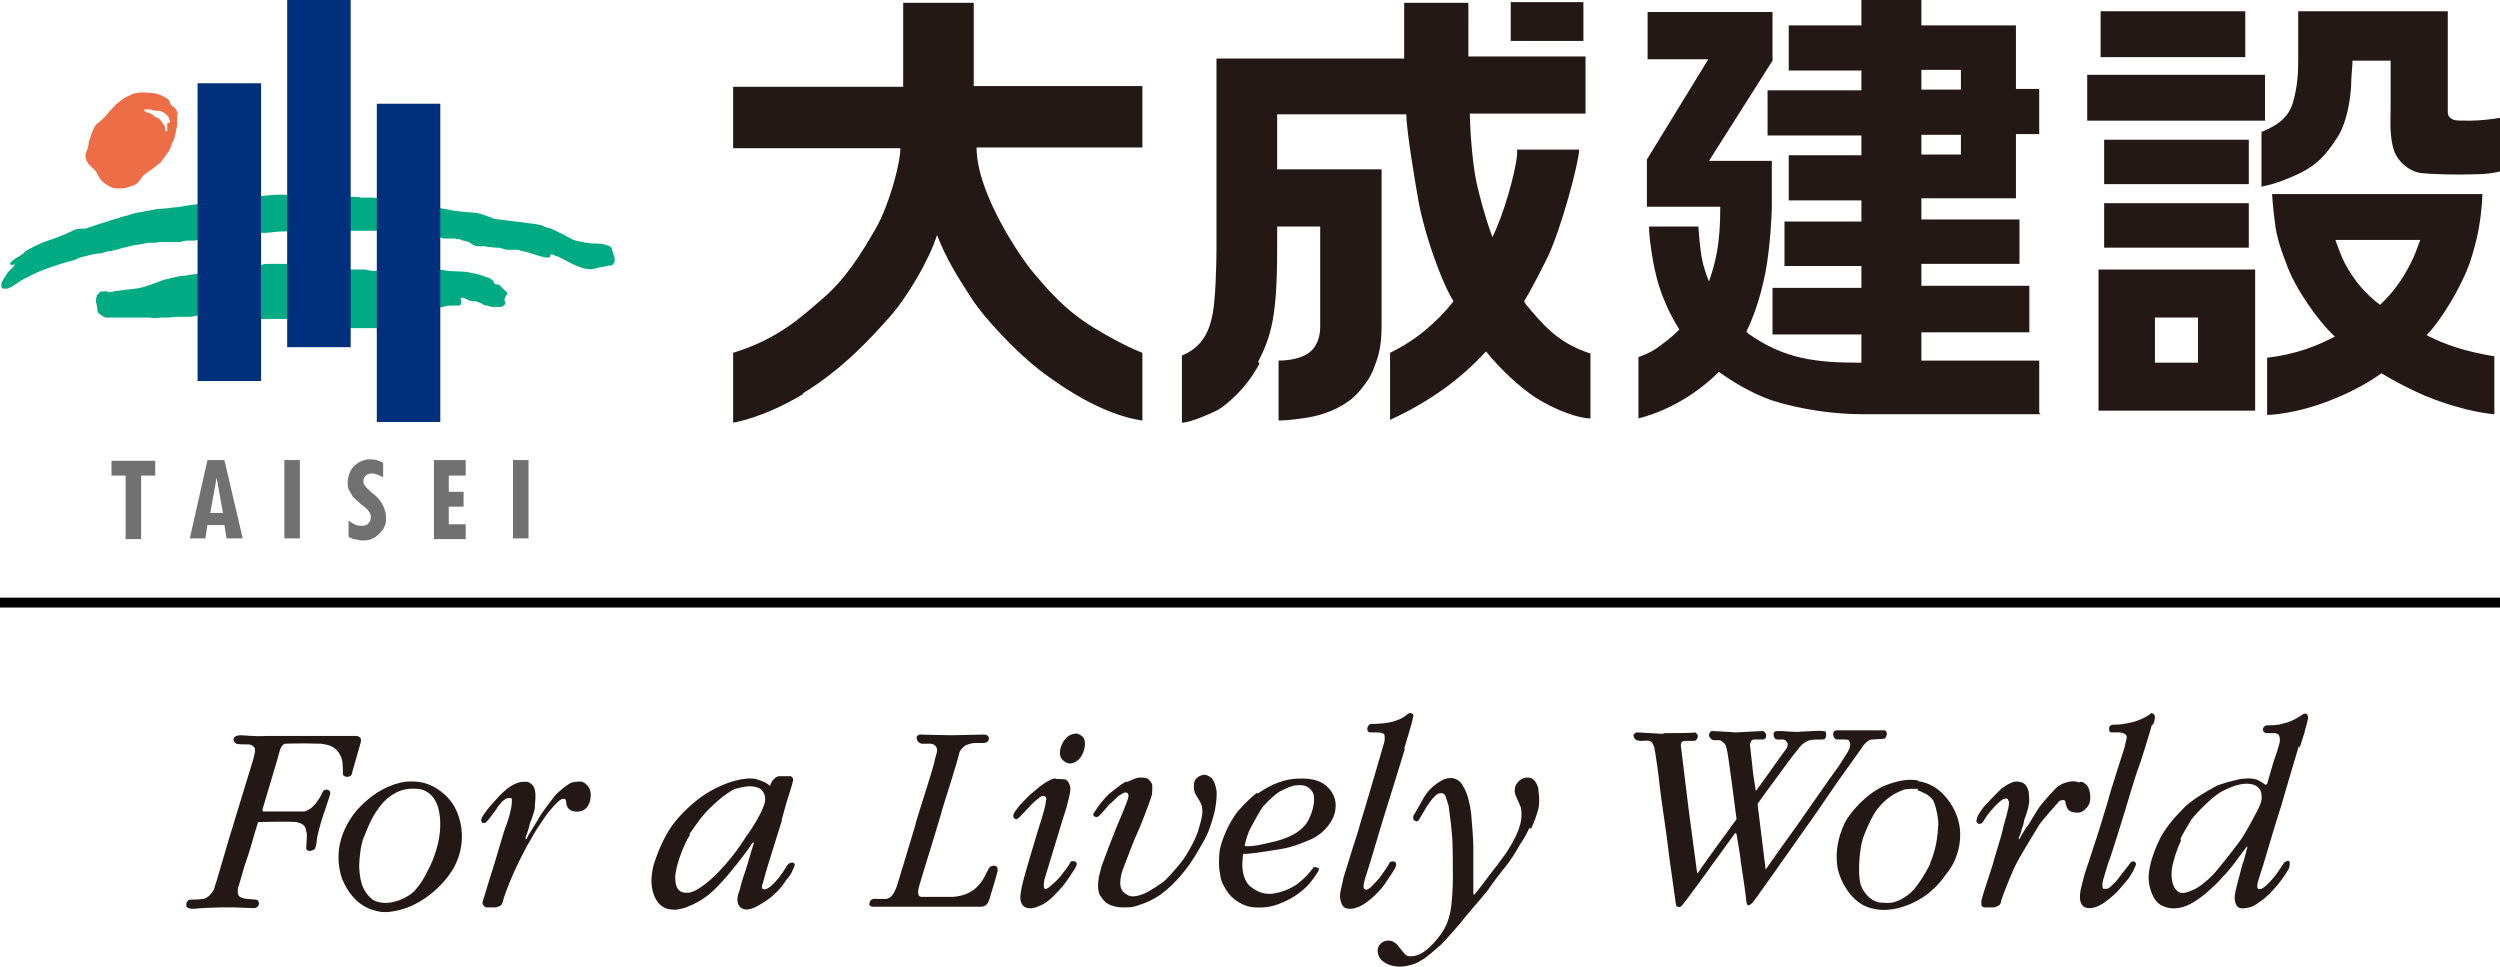 <?xml version="1.0" encoding="UTF-8"?>
<svg xmlns="http://www.w3.org/2000/svg" version="1.1" viewBox="0 0 354.3 137.1">
  <defs>
    <style>
      .cls-1 {
        fill: #727171;
      }

      .cls-2 {
        fill: #231815;
      }

      .cls-3 {
        fill: #002f7b;
      }

      .cls-4 {
        fill: #00ab84;
      }

      .cls-5 {
        fill: #ed6d46;
      }
    </style>
  </defs>
  <!-- Generator: Adobe Illustrator 28.7.2, SVG Export Plug-In . SVG Version: 1.2.0 Build 154)  -->
  <g>
    <g id="rogo">
      <g>
        <g>
          <path class="cls-5" d="M25.3,16.3c-.2-.6-.5-1-.7-1.2-.2,0-.3-.2-.5-.4,0-.2,0-.5-.4-.7-.2-.2-1.1-.6-1.4-.7-.3-.1-1.5-.2-2.1-.2,0,0-.6,0-.9.1-.4,0-.7.2-1.1.4-.5.2-1,.6-1.4.9-.4.3-.8.8-1.2,1.2-.4.4-.7.9-1,1.1-.3.3-.5.5-.8.7-.3.2-.6.8-.7,1.2-.2.4-.3.8-.4,1.1-.2.3-.1.7-.2.9,0,.2-.1.4-.3.9-.2.5,0,1.2.2,1.4.1.3,1,1,1.2,1.3.2.3.4.9.8,1.3.4.4.9.7,1.1.8.2.1.6.3.8.3.3,0,.4,0,.7,0,.3,0,.6,0,.9-.1.4-.1.6-.2.6-.2.6-.1.9-.4,1.1-.6.3-.3.5-.7.8-1,.3-.3.6-.4.8-.6.2-.1,1-.7,1.3-1,.1,0,.2-.1.3-.2.2-.3.4-.6.5-.7.1-.2.6-.8.7-1,.1-.2.2-.5.3-.7,0-.2.3-.6.4-1,.1-.4.4-1.7.4-1.8s0-.5,0-1.1,0-.4-.1-.6ZM23.7,17.5s0,.1,0,.3c0,.1,0,.4,0,.5s0,.3,0,.3c0,0-.4,0-.3-.1,0-.1,0-.2,0-.4,0-.2-.3-.5-.4-.7,0-.1-.1-.2-.3-.4-.2-.3-.7-.4-.8-.5-.1,0-.2,0-.2-.2,0,0,0-.1-.1-.1,0,0-.4-.1-.5-.2-.2,0-.4-.1-.5-.2h-.1c0,0,0,0,0-.1-.1,0-.1-.2,0-.2.1,0,.4,0,.5,0,.1,0,.4,0,.6.1.1,0,.3.1.5.1.2,0,.3,0,.4,0,0,0,.1,0,.2,0,0,0,.2.1.2.1.3.1.8.5,1,.8,0,.2.2.5.2.7Z"/>
          <g>
            <path class="cls-4" d="M3.3,35.8c1.4-.9,2.9-1.5,3.5-1.7.7-.2,2.7-1,3.1-1.2.7-.4,1.1-.5,1.7-.5,0,0,.2,0,.5,0,.2,0,.5-.2.6-.2.1,0,.8-.3,1.5-.5.7-.2,1.4-.4,1.5-.5.3,0,1.9-.6,2.5-.7.5-.2,1.3-.4,1.5-.4.2,0,.7-.1,1-.2.3,0,1.2-.2,1.7-.3.5,0,1.7-.1,2.2-.2.5,0,1.6-.2,2.1-.3,0,0,1.5-.2,1.9-.2.3,0,8-1,8.2-1.1.3,0,1.8-.2,2.3-.2.5,0,1.4,0,2,0,.5,0,8,.3,8.3.3.3,0,.6,0,.8,0,.4,0,.6,0,.9.1.3,0,1.4,0,1.6,0s1,.1,1.2.1c.3,0,7.8,1.4,8.1,1.4.3,0,.6,0,.9.1.3,0,1.1.2,1.6.3.4,0,1.6.2,2.1.2.5,0,1.3.1,1.8.3.5.2,1.2.4,1.6.6.4.1,2.5.3,3.1.4.4,0,1.5.2,2.3.3.6,0,1,.2,1.2.2.2,0,.6.3,1.1.4.3,0,.6.2.8.3.3.1.5.2.6.3.4.1,1.7.9,2.2,1.1.5.2,2.3.5,2.6.5.3,0,1.5,0,1.9.2.4.1.8.2.9.5,0,.2.3,1,.4,1.3,0,.2,0,.5,0,.6,0,0-.3.5-.4.5-.2,0-.9.1-1.1.2-.2,0-1.2.2-1.4.3-.5.1-.7.1-1.6-.1,0,0-1.4-.5-1.9-.8-.5-.3-1.5-.8-1.8-.9-.2,0-.4-.2-.5-.2-.2,0-.5-.1-.4,0,0,.2,0,.4-.4.4-.4,0-1.1-.2-1.4-.3,0,0-1.3-.4-1.6-.5-.3,0-.8-.2-1.2-.3,0,0-.3,0-.4,0-.3,0-.7,0-1,0-.5,0-1-.3-1.4-.3-.4,0-.7,0-1.1-.1-.4,0-.5,0-.7-.1-.1,0-.2,0-.3,0-.3,0-.5,0-.8,0-.4,0-.8-.3-1.1-.5-.3-.2-.5-.2-.9-.3-.2,0-.3-.1-.5-.2-.3,0-.5,0-.7-.1-.2,0-.6,0-.9,0-.3,0-.6,0-.7,0-.2,0-.5-.2-.8-.2,0,0-7.5-1-8-1s-.5.1-.6.1-.2,0-.3,0c-.3,0-.5,0-.7,0s-.6,0-.8,0c-.2,0-1.1,0-1.3,0-.2,0-.6,0-1,0-.4,0-7.7,0-8.1,0-.5,0-.6.1-.8.1-.1,0-.3,0-.7,0-.4,0-1.8.2-2.2.2-.4,0-.4,0-.8,0-.4,0-7.7.7-8,.8-.3,0-.6.2-.7.2-.3,0-.3.1-.6.1s-.3,0-.5,0-.4,0-.5,0c-.3,0-.5.1-1,.2-.4,0-.5,0-.9,0-.3,0-.7,0-.8,0s-.5,0-.6,0c-.1,0-.4,0-.6,0-.1,0-.4.1-.6.1-.3,0-.7,0-.9,0-.4.1-1.2.2-1.7.3-.4,0-1.3.3-1.9.4-.6.2-1.4.4-1.9.5-.2,0-.4,0-.6.1-.2,0-.5.2-.7.2-.4,0-1,.1-1.4.2-.4.1-1.2.3-1.6.4-.4.2-.8.4-1.3.5-.4.1-1.2.3-1.7.5-.6.2-1.8.6-2.3.8-.6.2-2.4,1.1-3.1,1.5-.7.5-1,.7-1.2.8-.1,0-.4.3-.7.3-.1,0-.2,0-.2,0,0,0-.2,0-.3,0,0,0-.2,0-.3-.2,0-.1,0-.4,0-.5,0-.2.1-.3.2-.4,0-.1.1-.3.2-.4,0,0,.4-.6.5-.8.2-.2.8-.8.9-.9.2-.2,0-.3-.1-.2-.3.1-.7,0-.3-.4.2-.2.6-.5.8-.6.2-.1.4-.2.5-.3.1-.1.6-.4.6-.4Z"/>
            <path class="cls-4" d="M15.2,41.4c.1,0,.3,0,.4,0,.3,0,.5-.1.5-.1,1.1-.2,2.6-.3,3.1-.4.5,0,1.7-.4,2-.5.3-.1,1.9-.7,2.2-.8.3,0,1.9-.5,2.4-.5s1.3-.2,1.5-.2c.2,0,.5-.1,1-.1.5,0,8-1.1,8.3-1.2.3,0,.5-.1,1-.2.5,0,1.5,0,1.8,0,.3,0,.7,0,.9,0,.2,0,.5,0,.8,0,.3,0,7.9.8,8.2.8.3,0,.8,0,1.1,0,.3,0,1.1,0,1.3,0,.2,0,.9.2,1.1.2s.5,0,.8,0c.3,0,8.1-.2,8.5-.2.3,0,1,.1,1.4.2.4,0,1.8.1,2.1.1.2,0,.7,0,1.2.2.5,0,.9.2,1,.2.2,0,1.2.4,1.5.5.2,0,.6.4.7.6,0,.3.3.3.4.3s.3,0,.5.2c.2.2.3.4.4.4,0,0,.3.3.4.4.2.1.3.4,0,.6,0,.1-.3.5-.2.7,0,0,.3.3,0,.6-.2.2-.4.3-.6.3-.1,0-.6,0-1,0-.3,0-.6-.1-.9-.2-.3,0-.5-.1-.6-.2-.1,0-.2-.2-.4-.2-.1,0-.3-.1-.5-.2-.2,0-.7,0-.9-.1-.1,0-.5-.2-.9-.4-.2,0-.4,0-.4,0,0,0-.1.1,0,.2,0,.2.2.5,0,.7,0,.1-.1.2-.3.2-.2,0-.3,0-.6,0-.3,0-1.2,0-1.6.2-.4,0-.7.2-.9.4-.3.1-3.7,1.5-4.7,1.8-1,.3-2.9.8-3.3.8s-2,0-2.4,0-1.9,0-2.2,0c-.3,0-8.1-1.3-8.4-1.3-.3,0-.4,0-.6,0-.2,0-.3,0-.5,0-.2,0-.3,0-.7,0-.4,0-.8,0-1.2,0-.4,0-.7,0-1,0-1.2-.4-7.4-.9-8.1-.8,0,0-.4.2-.8.3-.6.2-1.3.2-1.8.2,0,0-.5,0-.7,0-.2,0-.9,0-1.5.1-.3,0-.5,0-.7,0-.2,0-.5,0-.5,0,0,0-.8.2-1.6,0,0,0-1,0-1.5,0h-1.5c-.4,0-1.3,0-1.8,0s-.6,0-.9,0c-.7.1-.9-.2-1.1-.3-.4-.2-.6-.5-.6-.7s0-.4-.1-.8c0-.1,0-.2-.1-.3,0-.4,0-.7.1-.8,0,0,0,0,0-.1,0-.1,0-.2.2-.3.1-.1.2-.3.4-.4.2,0,.5,0,.6,0,0,0,.2,0,.3-.1Z"/>
          </g>
          <g>
            <rect class="cls-3" x="28" y="11.8" width="9" height="42.2"/>
            <rect class="cls-3" x="53.4" y="14.7" width="9" height="45.1"/>
            <rect class="cls-3" x="40.7" width="9" height="49.2"/>
          </g>
          <g>
            <polygon class="cls-1" points="22 67.4 22 65.3 15.8 65.3 15.8 67.4 17.8 67.4 17.8 76.4 20 76.4 20 67.4 22 67.4"/>
            <rect class="cls-1" x="40.3" y="65.2" width="2.2" height="11.1"/>
            <rect class="cls-1" x="72.7" y="65.2" width="2.2" height="11.1"/>
            <path class="cls-1" d="M29.4,65.2l-2.5,11.1h2.2l.3-1.9h2.4l.3,1.9h2.3l-2.6-11.1h-2.5ZM29.8,72.7l.9-5,.9,5h-1.7Z"/>
            <path class="cls-1" d="M52.6,69.7c-.2-.1-.8-.7-.9-.9-.2-.2-.2-.4-.2-.6,0-.3.1-.5.1-.5.2-.3.5-.6,1.1-.6.5,0,1.1.3,1.3.4.2,0,.3.2.3.2v-2.1c-.1-.1-.9-.4-.9-.4-.4-.1-.9-.1-1.1-.1-.6,0-1.3.3-1.7.6-.4.3-.8.7-.9,1-.3.6-.5,1.2-.4,2.2,0,.5.6,1.2.7,1.5.2.2.9.8,1.2,1.1.4.3.9.6,1.2,1.2.3.4.1,1.1,0,1.2-.4.7-.9.6-1.4.6-.5,0-1-.3-1.1-.4,0,0,0,0-.5-.3v2.3s.4.2.7.3c.3,0,.9.2,1.2.2.3,0,.9,0,1.3-.2.6-.2,1.2-.7,1.7-1.4.2-.4.4-.8.4-1.1,0-.2,0-.7,0-.7,0-.6-.3-1.5-.8-2.2-.5-.7-1.2-1.2-1.4-1.3Z"/>
            <polygon class="cls-1" points="61.5 65.2 61.5 74.3 61.5 74.3 61.5 76.4 66 76.4 66 74.3 63.6 74.3 63.6 71.8 65.7 71.8 65.7 69.7 63.6 69.7 63.6 67.4 66 67.4 66 65.2 61.5 65.2"/>
          </g>
        </g>
        <path class="cls-2" d="M113.9,55.8c-5.8,3.5-10,4.1-10,4.1v-9.9c6.2-1.9,9.5-4.9,12.7-7.7,3.3-2.8,5.6-6.6,7.5-9.9,1.9-3.3,3.5-9.2,3.5-11.4h-23.7v-8.7h24.1V.4h10v11.8h23.9v8.7h-23.5c0,6.5,6.3,15.7,8.1,17.8,1.8,2.1,4.3,5.2,8.6,7.8,4.3,2.6,6.8,3.5,6.8,3.5v9.6c-5.7-.8-11.6-4.9-14.5-7.1-2.9-2.2-7.7-7.1-9.7-10.2-2-3.1-3.6-5.6-4.9-9-1.1,3.5-4.2,8.8-6.7,11.6-2.4,2.7-6.6,7.4-12.4,10.9ZM214.1,5.8V.3h10.3v5.5h-10.3ZM178.3,51.3c1.9-3.8,2.7-6.5,2.7-16.1h0v-3.1h6.1v14.2c0,1.5-.5,2.9-1.6,3.7-1.1.8-2.8,1.1-4.3,1.1v8.5c.9,0,3.2-.2,5-.6,1.8-.4,4.6-1.4,6.4-3.5,1.5-1.8,1.8-2.4,2.5-4.4.7-2,.7-4,.7-5.5v-13.6h0v-8h-14.8v-7.8h18.3c0,2.1,1.2,9.4,1.8,12.7.8,3.9,2.1,7.7,3.3,10.6.4.9.9,2.1,1.6,3.2-2.4,3-5.3,5.5-9,7.3v9.5c5.9-2.7,10.2-6,13.6-9.7,2,2.5,4.8,5.1,7.1,6.6,2.7,1.7,6,2.9,7.7,2.9v-9.2c-4.7-1.5-6.8-4.2-9.1-6.9-.1-.1-.2-.3-.3-.5,1.2-2,2.3-4.2,3.4-6.4,1.9-4.1,4.3-13,4.4-15.1h-8.8c.2,1.5-1.4,7.6-2.9,11.1-.2.5-.4.9-.6,1.3-1.1-3-1.8-5.8-2.2-7.5-.7-3.1-1-8.5-1-10h16.4v-8.1h-16.6V.4h-9.1v7.9h-26.6v8.1h0v7.8h0v8h0v3h0s0,4.3-.3,7.4c-.4,4.9-2.1,6.7-4.6,7.8v9.5c1.2,0,4.1-1.3,5.1-1.8,1-.6,4-2.9,5.9-6.6ZM289,58.5v-7.4h-16.7v-4h15.3v-6.6h-15.3v-3.1h13.9v-6.3h-13.9v-3h13.4v-9.1h3.3v-6.4h-3.3V3.6h-13.4V0h-8.5v3.6h-10.3v6.4h10.3v2.8h-13.3v6.4h13.3v2.8h-10.3v6.4h10.3v3h-10.9v6.3h10.9v3.1h-12.6v6.6h12.6v4h-.2c-6.2,0-10.7-.5-15.8-4.1-.1-.1-.2-.2-.3-.3h0c.9-1.9,1.9-4.4,2.7-8.4.7-3.7.9-8.4.9-9.1h0v-6.7h-8.9l9-14.2V1.7h-17.7v6.7h8.6l-8.7,14.2v6.7h10.4c0,5.5-.7,7.9-1.6,10.6-.5-1.2-.8-2.3-.9-2.8-.4-1.5-.6-5-.6-5h-7s0,1.1.2,2.5c.2,1.5.5,3.3.8,4.4.3,1.3,1.2,4.4,3.3,7.7-1.3,1.3-2.2,1.9-3,2.5-1.2.9-2.8,1.4-2.8,1.4v8.7c4.7-1.2,8.7-3.9,11.4-6.6,2.1,1.5,4.6,3,7.4,4,4.3,1.4,9.2,2,12.8,2h25.4ZM272.3,9.9h5.6v2.8h-5.6v-2.8ZM272.3,19.1h5.6v2.8h-5.6v-2.8ZM297.7,1.6h20.5v6.5h-20.5V1.6ZM318.7,19.8h-20.5v6.3h20.5v-6.3ZM298.2,35.1h20.5v-6.3h-20.5v6.3ZM321,10.6h-25.2v6.5h25.2v-6.5ZM321.3,50.7c4.2-.5,7.1-1.7,9.6-3-2.5-2.3-5.8-7.1-6.9-10.4,0,0-1.1-2.6-1.5-5-.4-2.8-.5-4.8-.5-4.8h7.6s14.8,0,14.8,0h0s7.4,0,7.4,0c0,0,0,2-.5,4.8-.4,2.4-1.3,5-1.3,5-1.1,3.1-3.8,7.8-6.1,10.2,2.5,1.3,5.4,2.3,9.6,3v8.2s-3.9-.2-9.8-2.6c-2.3-1-4.4-2.1-6.2-3.2-1.8,1.3-4,2.5-6.4,3.5-5.7,2.4-9.8,2.4-9.8,2.4v-8ZM331,34.1c.4,1.1.8,2.2,1.3,3.2,1.4,2.6,3,4.4,5,5.9,1.7-1.6,3.1-3.4,4.4-6,.5-1,.9-2.1,1.3-3.2h-12ZM297.4,38.2h22.2v20h-22.2v-20ZM305.4,51.4h6.1v-6.4h-6.1v6.4ZM320.7,26.4s1.6-.2,4.7-1.6c3.1-1.4,4.3-3,5.7-5.1,1.5-2.1,2-5.7,2.1-7.5,0-1.3.2-2.9.2-3.6h5.4v6.7c0,1.5-.2,4.1.5,6.1.6,1.6,2.1,2.8,3.6,3.1,1.5.2,5.4.3,7.7.2,2.3,0,3.7-.4,3.7-.4v-7.6c-1.1.2-2.9.4-4.3.4-1,0-1.9,0-2.2-.1-.6-.2-.9-.6-.9-1.1V1.6h0c0,0-21.2,0-21.2,0v6.9h0c0,1.3,0,3.6-.8,6.2-.8,2.6-3.3,3.5-4.4,4v7.8Z"/>
        <rect y="84.7" width="354.3" height="1.4"/>
        <g>
          <path class="cls-2" d="M40.8,104.3s6.5,0,6.9,0c.7,0,2.7,0,2.7,0,.9,0,.8.7.7,1-.1.3-1.1,3.8-1.2,4.2,0,.4-.4.6-.7.6-.3,0-.6-.2-.6-.4,0-1,0-2.1-.4-2.7-.3-.6-.8-1.4-2.7-1.6-3-.1-5.1,0-5.1,0-.4.1-.6.6-.7.8,0,.2-2.5,8.5-2.5,8.5,0,0,0,.3.1.3.8,0,4.1,0,4.3,0,.6,0,1.3,0,1.6,0,0,0,1.2-.4,1.8-1.5.4-.5.7-1.2.7-1.2.2-.6,1.2-.5,1.1.2-.2.8-.6,1.8-.7,2.2,0,0-.5,1.4-.6,1.8-.1.4-.6,2.1-.6,2.6,0,.5-.2,1-.2,1,0,.3-.4.4-.7.5-.2,0-.5,0-.6-.3,0-.7.2-2.1,0-2.5-.1-.4-.1-1.1-1.5-1.3-.9-.1-5.3,0-5.3,0-.2.4-1.2,4.1-1.4,4.6,0,0-.5,1.5-.6,1.8-.1.4-.9,3.1-.9,3.1,0,.8-.1,1.2,1.3,1.4.4,0,1.2.1,1.2.1.4,0,.5.3.5.6,0,.3-.4.6-.6.6-.8,0-2.7-.1-2.7-.1,0,0-1.5,0-2.1,0s-3.3.1-3.8.2c-.6,0-1.2-.1-1.1-.6,0-.4.3-.7.6-.7.8,0,1.9-.1,1.9-.1.4-.2.8-.3,1.4-1.3.4-1.1,2.4-8.2,2.7-9,0,0,2.7-8.9,2.9-9.5.2-.9.3-1,.2-1.6,0,0-.3-.5-.9-.5s-1.5,0-1.7-.1c-.1-.1-.4-.2-.4-.6s.5-.6,1-.6c.6,0,1.8.2,3.7.1,1.1,0,3.1,0,3.1,0Z"/>
          <path class="cls-2" d="M60.2,111c1.3.3,3.4,1.6,4.4,3.7,1,2.1,1.4,5.2-.3,8.3-1.7,2.9-4.5,4.9-6.8,5.7,0,0-2.2.8-3.7.5-.9-.2-3.6-.6-5.3-4.6-.9-2.6-.9-6.1,2-9.7,1.8-2,3.8-3.4,6.3-4,1.8-.4,3.5.1,3.5.1ZM62.1,119.4c.4-1.7.5-4.3-.4-5.9-.8-1.5-2.2-1.7-2.5-1.7-1.8-.2-3,.5-3,.5-1.4.7-2.2,1.7-2.8,2.6-1,1.4-1.6,3.3-1.9,3.9,0,0-.5,1.2-.6,3.9.1,3.1,1,4,1.9,4.8,1.9,1.1,4.5,0,5.7-1,.4-.4,1.3-1.4,1.9-2.7.8-1.4,1.4-3,1.7-4.4"/>
          <path class="cls-2" d="M82.2,110.7c.2,0,.5.2.7.3.6.5.9,1,.8,2-.1,1.1-.7,2.2-2.3,2-.5-.1-.9-.3-1.1-.9-.1-.5,0-.7-.3-.9-.1,0-.3,0-.5.1-.5.3-1.3,1.2-2,2.1,0,0-1.6,2.3-1.9,2.9-.9,1.5-2.7,4.8-3.9,8.1-.5,1.3-.4,1.6-.7,1.9-.3.2-.7.3-.9.3h-1.1s-.3,0-.4-.2c-.1-.1-.3-.4-.2-.6.1-.4,1.7-5.5,1.7-5.5.2-.6,1.5-5.2,1.7-5.5.5-1.3.6-2.2.7-2.6,0-.3.1-.8,0-1.1-.1,0-.4,0-.5,0-.2,0-.4.2-.6.3-.1.1-.3.2-.4.4-.3.3-.6.7-.6.8-.4.5-1,1.4-1.3,1.7-.3.4-.5.4-.7.3-.1,0-.2-.2-.2-.4,0-.2.2-.6.6-1.1.2-.3.5-.7.8-1,.7-.8,1.4-1.6,1.9-2,.4-.4,1.5-1.2,2.5-1.3.3,0,.6,0,.8,0,.5.2.9.6,1,1.2.2.7,0,1.8,0,2.5,0,.2-.3,1.2-.7,2.2-.2.9-.5,1.7-.6,1.9,0,.3,0,.4,0,.4,0,0,0,0,.2-.2,0-.2.5-.9.9-1.6.4-.6.8-1.3.9-1.5.3-.5,2.1-3,2.6-3.4.2-.2.5-.4.7-.6.4-.3.8-.6,1-.7.4-.2,1.3-.3,1.8-.2Z"/>
          <path class="cls-2" d="M110.8,116.3s-1.7,5.5-1.9,6.1c-.2.6-.6,2-.8,2.8-.4.9.2,1.1,1,.5.8-.6,1.8-1.9,2.4-3,.5-.7,1.3-.5,1.1,0-.2.5-.5,1.3-1,1.8-.3.3-1.2,2.2-3.9,3.7-.3.2-1,.6-1.8.7-.7,0-1.3-.3-1.4-1.3,0-.7.2-1.1.4-1.7,0-.3.5-1.8,1-3.3.4-1.4.8-2.7.9-3,0-.2,0-.3-.2-.1-.8,1.3-3.4,4.6-4.7,5.9-.6.6-2,2.3-5,3.3-.5.1-1,.3-1.6.2-1.2,0-2.5-.8-2.9-3.1-.2-1.2,0-2.8.6-4.3.7-2,1.7-3.8,2.4-4.7.9-1.2,2.8-3.2,4.8-4.4,2.7-1.7,5.5-2.3,6.9-2,1.1.3,1.8.7,2,1,.2-.4.3-.7.4-.8.2-.2.5-.6,1-.6.4,0,.9,0,1.6,0,.3.2.3.4.3.6-.1.6-.8,2.6-.9,3-.1.4-.7,2.5-.7,2.5ZM97.8,118.3c-.9,1.3-2.2,4.8-2.1,6.2,0,1.3.5,2.2,2,2,.6-.1,1.1-.4,2.1-1.1,2.8-2.1,5.4-5.9,5.9-6.8,1-1.3,2.1-3.2,2.5-4.3.2-.5.3-.9.2-1.5-.1-.3-.2-.7-.8-1.1-1.1-.5-2.3-.2-3.4.1-1.3.5-3.6,2.6-4.6,3.8-.5.6-1.1,1.5-1.9,2.6Z"/>
          <path class="cls-2" d="M134.8,104.2c.8,0,4.1-.1,4.6-.1,1.1,0,.9,1.2,0,1.2,0,0-.6,0-1.2,0-.6,0-1.5.3-1.7.6-.3.3-.5.5-.6,1,0,.3-2.1,7-2.3,7.6-.1.6-3.2,10.5-3.4,11.3-.1.5-.2,1.2.3,1.3.3,0,2.3,0,2.6,0s1.7,0,2,0c1.1-.1,3.4-.4,4.7-3.4.2-.3.3-.7.6-.9.2-.1.6-.2.8,0,.1,0,.2.3.2.6,0,.1-.9,3.2-1.2,4.1-.2.5-.4,1-1.2,1-1.3,0-5,0-6.3,0h-1.8s-5.6,0-6.1,0c0,0-.9,0-1.2,0,0,0-.4-.1-.4-.3,0-.2.1-.6.3-.7.3-.2.7-.1.9-.1.5,0,.6,0,1.2,0,.4-.1.9-.2,1.5-1.8,0,0,2.5-8.2,2.6-8.6,0-.4,2.7-8.4,2.8-9.4.2-.7.3-1,.3-1.3,0-.4-.3-1-1.3-.9-.3,0-.5,0-.8,0-.2,0-.4-.1-.6-.3-.1-.1-.2-.4-.2-.6,0-.2.3-.4.5-.4.4,0,3.2.1,4.5.1Z"/>
          <path class="cls-2" d="M152.7,104c.4.1.9.4,1,.9.3,1.2-.5,2.5-.9,2.8-.5.4-1.3.9-2.2,0-.5-.4-.5-1.4-.1-2.2.3-.8,1-1.3,1.3-1.4.3-.1.8-.2,1-.1Z"/>
          <path class="cls-2" d="M149.7,110.4c.4,0,1.1,0,1.4.1.3.2.6.8.6,1.3,0,.5-.3,1.7-.6,2.8-.4,1.1-1.4,4.6-1.7,5.5-.3,1-1.2,3.9-1.4,4.6-.1.6-.1,1,0,1.2.2.2.4,0,.6-.1.2-.2.8-.6,1.6-1.5.4-.5,1.2-1.5,1.5-2.1,0-.2.8-.3.9.2,0,.3-.2.6-.4.9,0,0-1,1.6-1.6,2.3-.4.4-1.8,2.2-3.1,2.7-.7.3-1.1.5-1.8.4-.7-.1-1-.6-1.1-1.3,0-1.1.3-2.1.5-2.9.2-.8,1.6-5.5,1.9-6.5.3-1,1-3,1.2-4.2,0-.4.2-.6,0-.8,0,0,0-.1-.2-.2,0,0-.3,0-.3,0,0,0-.3.1-.6.4-.4.3-.8.7-1,.9-.3.3-1.2,1.3-1.4,1.5-.2.2-.4.4-.6.5-.2,0-.5-.1-.5-.5,0-.3.3-.7.7-1.2.2-.3.9-1,1.6-1.7.7-.6,1.4-1.2,1.7-1.4.8-.6,1.4-.9,1.9-1Z"/>
          <path class="cls-2" d="M159.8,110.8c.6-.3,1.3-.6,1.7-.6.4,0,1,0,1.2.2.2.2.6.5.6,1,0,.8,0,1.3-.2,1.7-.1.4-1.5,4.1-1.9,4.9-.4.8-1.8,4.5-2.1,5.3-.3.8-.4,1.8-.3,2.3.1.6.5,1,1.1,1.3.4.2,1.1.2,2.1-.2.7-.2,2.4-1.4,2.7-1.6.7-.5,1.7-1.7,2.7-2.9.8-1,2.2-3.5,2.5-4.8.2-.7.4-1.3.5-2.2,0-.4,0-.9-.2-1.3-.1-.3-.6-1-.9-1.6-.1-.4-.2-1,0-1.6.1-.3.4-.5.5-.6,0,0,.5-.3.9-.3.3,0,.6.2.8.3.6.5.7,1,.9,1.9.1.9-.1,2.3-.3,3.2-.2.6-.6,2.4-1.4,3.8-.8,1.4-1.8,3.3-3.3,5-.7.9-2.1,2.2-2.7,2.6-.6.5-2,1.3-3.4,1.7-.2.1-.8.3-1.7.3-.6,0-1.3,0-1.8-.2-1-.2-1.5-.9-1.9-1.5-.2-.3-.4-1.3-.2-2.3,0-.5.3-1.2.4-1.8.2-.6,1.8-4.8,2.1-5.5.3-.7,1.6-3.7,1.7-4.3.1-.3,0-.6-.3-.7-.2,0-.5.1-.6.2,0,0-.3.2-.5.3-.1.1-1,1-1.3,1.2-.2.3-1.3,1.5-1.3,1.5,0,0-.4.5-.8.2-.4-.3,0-.5.2-.9.2-.4,1.3-1.8,1.9-2.3.6-.5,1.6-1.3,2.3-1.7Z"/>
          <path class="cls-2" d="M178.2,112.5c1.4-1,3.2-1.9,5-2.1,2-.2,3.8,0,4.9,1.1,1,.9,1.5,2.3,1,3.9-.5,1.6-1.9,2.9-3.2,3.5-1.4.6-2.8,1.2-4.8,1.5-1.3.2-4.3.7-4.9.6-.1.5-.2,1.7-.1,2.1,0,.5.3,2,1.2,2.6.8.6,1.8,1.2,3.4.9,1.8-.4,3.4-1,5.4-3.6,0-.2.5-.1.7,0,.2,0,.1.4,0,.5-.3.5-.7,1.1-1.3,1.8-.5.6-1.8,1.7-3.1,2.3-1.4.7-2.7,1.1-4.4,1-1.9,0-3.6-1.4-4.1-2.3-.8-1.2-.9-1.7-1-2.5-.2-.8-.2-2.4,0-3.5.3-1.4,1.2-3.6,2.5-5.3,1.3-1.5,2.4-2.4,2.8-2.7ZM177.1,117.6c-.2.4-.7,1.9-.7,2.3,1.2.2,3.9-.6,4.5-.7,1.4-.4,2.6-.9,3.5-1.7.9-.8,1.1-1.4,1.4-2.1.3-.8.5-1.7.4-2.5,0-.6-.5-1.1-.8-1.3-.4-.3-1.1-.4-1.7-.3-.5,0-1.4.4-2.2.8-.6.3-1.6,1.2-2.5,2.2-.4.5-1.6,2.7-1.9,3.3Z"/>
          <path class="cls-2" d="M199.1,106.1c.3-.9-2.7,8.8-2.9,9.4-.2.6-1,3.3-1.5,5-.6,2-1.2,3.9-1.3,4.2-.1.5-.3,1.2,0,1.3.3.2.6,0,1-.4.5-.5,1-1,1.4-1.6.3-.4,1-1.4,1.1-1.7,0-.1.3-.3.7-.2.3.1.3.5.2.7-.1.4-1.1,1.8-1.7,2.7-.9,1.2-2.5,2.6-3.5,3-.9.4-1.8.4-2.2,0-.3-.3-.5-1-.5-1.5,0-.6.3-1.6.4-2.1,0-.3.5-1.8,1-3.4.5-1.7,1.1-3.4,1.2-3.8.2-.8.6-2.1.8-2.7.3-1,2.8-9.5,2.9-9.9.1-.4,0-.8,0-1-.2-.2-.4-.3-1.1-.3s-.2,0-.4,0c-.2,0-.4,0-.5,0-.3,0-.5-.3-.4-.6,0-.3.3-.6.5-.6.2,0,.3,0,.5,0,.2,0,1.6-.1,2-.2.7-.1,1.7-.5,2-.7.3-.2.5-.3.8-.6.1,0,.3-.1.5,0,.3.2.2.4.1.8,0,.3-1.2,4.2-1.2,4.2Z"/>
          <path class="cls-2" d="M216.7,117.4c-.1.3-.6,1.3-1.3,2.3-.7,1.3-1.6,2.6-2.1,3.2-.9,1.1-1.8,2.3-2.4,3.2-.6.8-3.1,3.6-4,4.8-.7.8-2,2.3-2.7,3-.4.3-1.1,1-1.9,1.6-.3.2-.6.5-.9.6-.4.3-1,.6-2.1.8-.6.1-1.4.2-2.5-.2-1.3-.5-1.5-1.4-1.5-1.6-.2-.6.1-1.1.4-1.4.3-.3.7-.4,1.1-.4s.6.1,1,.4c.3.2.9,1.1,1.2,1.4.3.3.4.5,1.3.4.9-.1,2-.8,3.1-2.1,1.1-1.3,1.7-2.2,2.1-4,.3-1.2.4-3.9.4-4.9,0-1,0-5.2-.1-5.8,0-.6-.4-3.9-.5-4.5-.2-.6-.4-1.3-.5-1.5-.1-.2-.3-.2-.4-.3-.2,0-.6,0-.9.3-.5.4-1.1,1.3-1.3,1.6-.2.3-.8,1.4-1,1.7-.2.4-.4.5-.7.3-.3-.1-.3-.7,0-1,0,0,1.1-1.9,1.3-2.3.4-.7,1.2-1.6,2.2-2.2.7-.5,1.4-.6,2-.5.8.2,1.2.8,1.4,1.2.5.8.9,2.2,1.1,3.9.1,1,.3,3.7.3,4.5,0,1.4,0,5.3,0,6.7,0,.2.1.3.3,0,.2-.2,1.4-1.8,1.7-2.2.3-.4,2.1-2.7,2.7-3.6.2-.3,1.4-2.1,1.9-3.8.3-1,.3-2.3,0-2.9-.3-.7-.7-1.5-.7-1.7-.1-.4,0-1.1.3-1.4.2-.3.8-.9,1.6-.8.9,0,1.3,1.1,1.4,1.5,0,.4.3,1.7,0,3-.2.7-.5,1.7-1,2.7Z"/>
          <path class="cls-2" d="M235.9,103.9c.6,0,4,0,4.3-.1.2,0,.5.4.4.6,0,.2-.2.6-.5.6-.3,0-1.1,0-1.1,0-.3,0-.5,0-.7.2,0,0-.1.3-.1.4,0,.1,1.1,9,1.1,9l1.2,9c0,.2,0,.3.2,0,.1-.2,2.7-3.8,2.7-3.8l2.7-3.7s-1.2-9.6-1.4-10c-.1-.4-.2-.7-.4-.8-.1-.1-.4-.4-.6-.4h-.8c-.3,0-.7-.4-.7-.7s.2-.6.5-.6,3.3.2,3.3.2c0,0,3.6-.2,3.8-.2.2,0,.5.3.5.6,0,.3-.1.6-.5.6-.4,0-.9,0-1.1,0-.2,0-.4,0-.5.2,0,.1-.2.3-.2.5s.4,3.4.4,3.7c0,.3.4,2.5.4,2.7,0,.2.1.2.2,0,.1-.2,1.6-2.2,1.8-2.5.2-.3,1.9-2.7,2.3-3.2.4-.5.2-1.1.2-1,.1.4-.1-.4-.6-.4-.5,0-1,.1-1.2-.2-.2-.3-.2-.8,0-.9.2-.1.5-.1.9-.1s2.3.2,2.7.1c.4,0,2.8-.2,3.2-.1.5,0,.5.2.5.5,0,.2,0,.7-.5.7-.4,0-1.6,0-1.8.1-.2,0-.9.4-1.2.7-.2.2-1.6,2-1.6,2l-3.6,4.9-1,1.4v.2s1.1,8.9,1.1,8.9c0,0,0,.2,0,.2.1,0,0,0,.2-.2.1-.2,4.4-6.2,4.4-6.2l4.4-6.3,1.3-1.8.9-1.4s.6-.9.7-1.2c.1-.4.2-.7,0-1,0-.3-.5-.3-.7-.3s-.8,0-1,0c-.4,0-.6-.4-.6-.7,0-.2,0-.6.6-.6s2.8,0,3,0,3.3,0,3.6,0c.3,0,.4.3.4.5,0,.3-.2.7-.4.7-.3,0-1.3.1-1.6.1-.6,0-.9.4-1.2.7-.2.3-4.3,6-4.4,6.2,0,0-1.3,1.9-2.6,3.8-1.4,2-2.9,4.1-2.9,4.1-.3.4-5.8,8.3-6,8.4-.1.1-.4.3-.5.3-.2,0-.2-.1-.3-.5,0-.4-.7-5.2-.8-5.7,0-.5-.6-3.8-.6-3.9s-.2-.2-.3,0c0,0-1.3,1.8-1.3,1.8,0,0-1.5,2.1-1.9,2.6-.3.5-4,5.5-4.2,5.7-.3.3-.4.3-.6.2-.2,0-.3-.2-.3-.4,0-.2-1.1-7.6-1.1-8,0-.4-1.2-8.4-1.2-8.8,0-.4-.6-4.8-.7-5,0-.3-.1-.6-.3-.9,0-.2-.1-.2-.4-.4-.3-.1-.8,0-1.1,0-.2,0-.7,0-.9-.2-.2-.1-.3-.5-.3-.6s.2-.4.6-.4c.4,0,3.2.2,3.5.2Z"/>
          <path class="cls-2" d="M271.8,110.7c1.5.2,2.9,1,3.9,2.2.9,1,2.1,2.9,2.1,5.4,0,2-.7,3.9-1.7,5.2-.5.7-1.1,1.5-1.7,2.1-1.3,1.3-2.2,1.8-3.4,2.4-1.6.7-3.8,1.4-6.2.6-2.4-.8-4-3.6-4.4-5.7-.3-2.1,0-4.1,1.1-6.4.5-1,2.8-4,5.7-5.2,2.1-.8,3.5-.9,4.6-.7ZM271.9,111.8c-.1,0-.4,0-.7,0-.4,0-1.3,0-1.6.2-1,.4-2.2,1-3.5,2.6-.7.9-1.3,2.2-1.9,3.7-.4,1-.5,1.9-.5,2-.2,1-.4,3.8,0,5.1.4,1.1,1.3,2.2,2.6,2.5.5,0,1.5.2,2.3-.1.8-.3,1.4-.6,2.2-1.3,1.1-1,2.6-3.6,2.8-4.3.8-2,1-3.6,1.1-5.4,0-.9-.3-2.3-.6-3.1-.3-.7-1.1-1.2-1.4-1.3-.3-.1-.5-.3-1-.4Z"/>
          <path class="cls-2" d="M294.9,110.8c.1,0,.3,0,.5.2.3.2.5.4.6.7.2.5.3,1.2.2,1.8-.1.6-.4.9-.7,1.2-.4.4-.9.6-1.7.4-.1,0-.4-.1-.5-.2-.2-.1-.3-.3-.4-.5-.1-.4-.2-.6-.2-.8,0-.1-.2-.3-.4-.2-.2,0-.5.1-.6.3-.2.2-2.4,2.7-2.7,3.2-.3.5-2.8,4.5-3.5,6-.7,1.5-1.9,4.6-1.9,4.8,0,.2-.2.6-.3.6-.2.1-.5.3-.8.3-.4,0-.9,0-1.1,0-.3,0-.4,0-.6-.3,0-.1,0-.2,0-.6,0-.4,1.6-5,1.7-5.5.1-.5,1.2-3.9,1.3-4.5.1-.6.7-2.5.8-3.1.1-.5.2-1,0-1.2,0-.2-.2-.3-.5-.2-.3,0-.8.5-1,.7-.5.4-1.5,1.6-1.9,2.3-.2.4-.5.7-.9.5-.3-.2-.2-.5-.1-.8,0-.3.7-1.2.9-1.5.6-.7,2-2.1,2.5-2.6.4-.3,1.1-.8,1.8-1,.4-.1.9,0,1.2.1.4.2.7.5.9,1.3,0,.5.2,1.1,0,1.9,0,.3-.2.8-.3,1.2-.2.5-.4,1.1-.4,1.3,0,.2-.2.6-.3,1-.1.5-.3.9-.4,1.1,0,.1,0,.2,0,.2,0,0,0,0,.1,0,.2-.3.7-1.3.9-1.5,0-.1.1-.2.3-.4,0,0,1.2-2,1.6-2.6.5-.7,2.3-2.7,2.6-2.9.2-.1.5-.4.9-.5.3-.1.6-.2.7-.2.4-.1.9-.1,1.1,0,.2,0,.3.1.3.1Z"/>
          <path class="cls-2" d="M305,102.6c-.1.5-1.8,6-2,6.4-.2.4-1.8,5.7-1.9,6.1-.1.4-1.9,6.1-2.1,6.6-.2.4-.9,2.9-1,3.2-.1.5,0,.9,0,1,.2.1.5.1.8,0,.3-.2.8-.7,1.1-1,.2-.3,1.4-1.8,1.7-2.2.4-.6.6-.7.8-.6.3,0,.4.4.2.7-.2.5-.4.8-.5,1-.2.3-.4.7-.7,1-.3.4-.7.8-1.1,1.3-.9,1-1.8,1.6-2.2,1.9-.8.5-1.7.9-2.6.6-.7-.3-.8-1.2-.7-2,0-.4.4-1.8.6-2.6.2-.6,1.8-5.5,2-6.1.2-.7,1.5-4.8,1.7-5.7.3-1,1.8-5.7,2-6.3.1-.6.3-1.2.3-1.4,0-.2-.1-.4-.3-.5-.2-.1-.5-.2-.7-.2s-.6,0-1.1,0c-.4,0-.4-.3-.4-.5,0-.4.2-.6.7-.6.5,0,.9,0,1.9-.2,1.4-.2,2.9-1,3.2-1.3.2-.3.7,0,.7.4,0,.3-.1.7-.3,1.2Z"/>
          <path class="cls-2" d="M325.8,105.7c-.2.7-2.3,7.7-2.5,8.5-.3.8-2.3,7.5-2.5,8.2-.2.6-.6,1.9-.7,2.2-.1.3-.2.7-.2.9,0,.3,0,.4.2.5.2,0,.5,0,.8-.3.2-.1.7-.6,1.3-1.3.6-.7,1.2-1.7,1.4-2,.2-.3.5-.4.7-.4.2,0,.2.2.2.4,0,.1,0,.6-.3,1-.3.5-1.1,1.8-2.6,3.3-.3.3-1,.9-1.2,1-.4.3-.8.6-1.3.8-.6.2-1.6.4-2,0-.4-.5-.5-1.2-.3-2.1.1-.6.8-3.1,1-3.9.3-.7.6-2.2.7-2.4,0-.1,0-.2-.2,0,0,.1-.9,1.2-1.1,1.5-.4.6-1.5,2-2.3,2.8-.2.2-.7.8-1.4,1.4-.7.7-1.7,1.5-2.7,2.1-1.2.7-2.7,1.2-4.3.5-1.6-.7-2-3.1-2-4,0-1.6.7-3.6,1.4-5.1.8-1.8,2.3-3.5,3.5-4.7.9-1,3-2.3,4.5-3.1.9-.5,2.8-.9,3.6-1.1.9-.1,1.6-.1,2,0,.6.1,1.4.7,1.5.8,0,0,.2,0,.3-.1.1-.3.7-2.5.9-3.1.2-.6.8-2.3.9-2.9,0-.4,0-.8-.2-1-.2-.2-.5-.2-.8-.2s-.7,0-.9,0c-.2,0-.5-.2-.5-.5,0-.3.2-.5.5-.6.3,0,1.6,0,2.1-.2.5-.1,1.2-.3,1.8-.6.5-.3,1.1-.6,1.3-.8.2-.1.4-.1.5,0,.1,0,.2.3.2.5,0,.4-.5,1.9-.5,2.1-.1.4-.5,1.5-.7,2.2ZM309.1,119.1c-.5,1-1.1,2.8-1.3,4-.1.8-.1,2.1.5,2.9.6.8,1.4.6,2.3.2.9-.3,2.1-1.3,2.9-2.1.8-.8,3.2-3.9,4-5,.8-1.1,2.3-4,2.5-4.4.4-.8.6-1.3.5-2,0-.4-.2-1.4-1.6-1.6-1.4-.2-2.9.5-3.9,1-1.3.6-3.9,3.3-4.4,4-.5.8-1.1,1.8-1.6,2.8Z"/>
        </g>
      </g>
    </g>
  </g>
</svg>